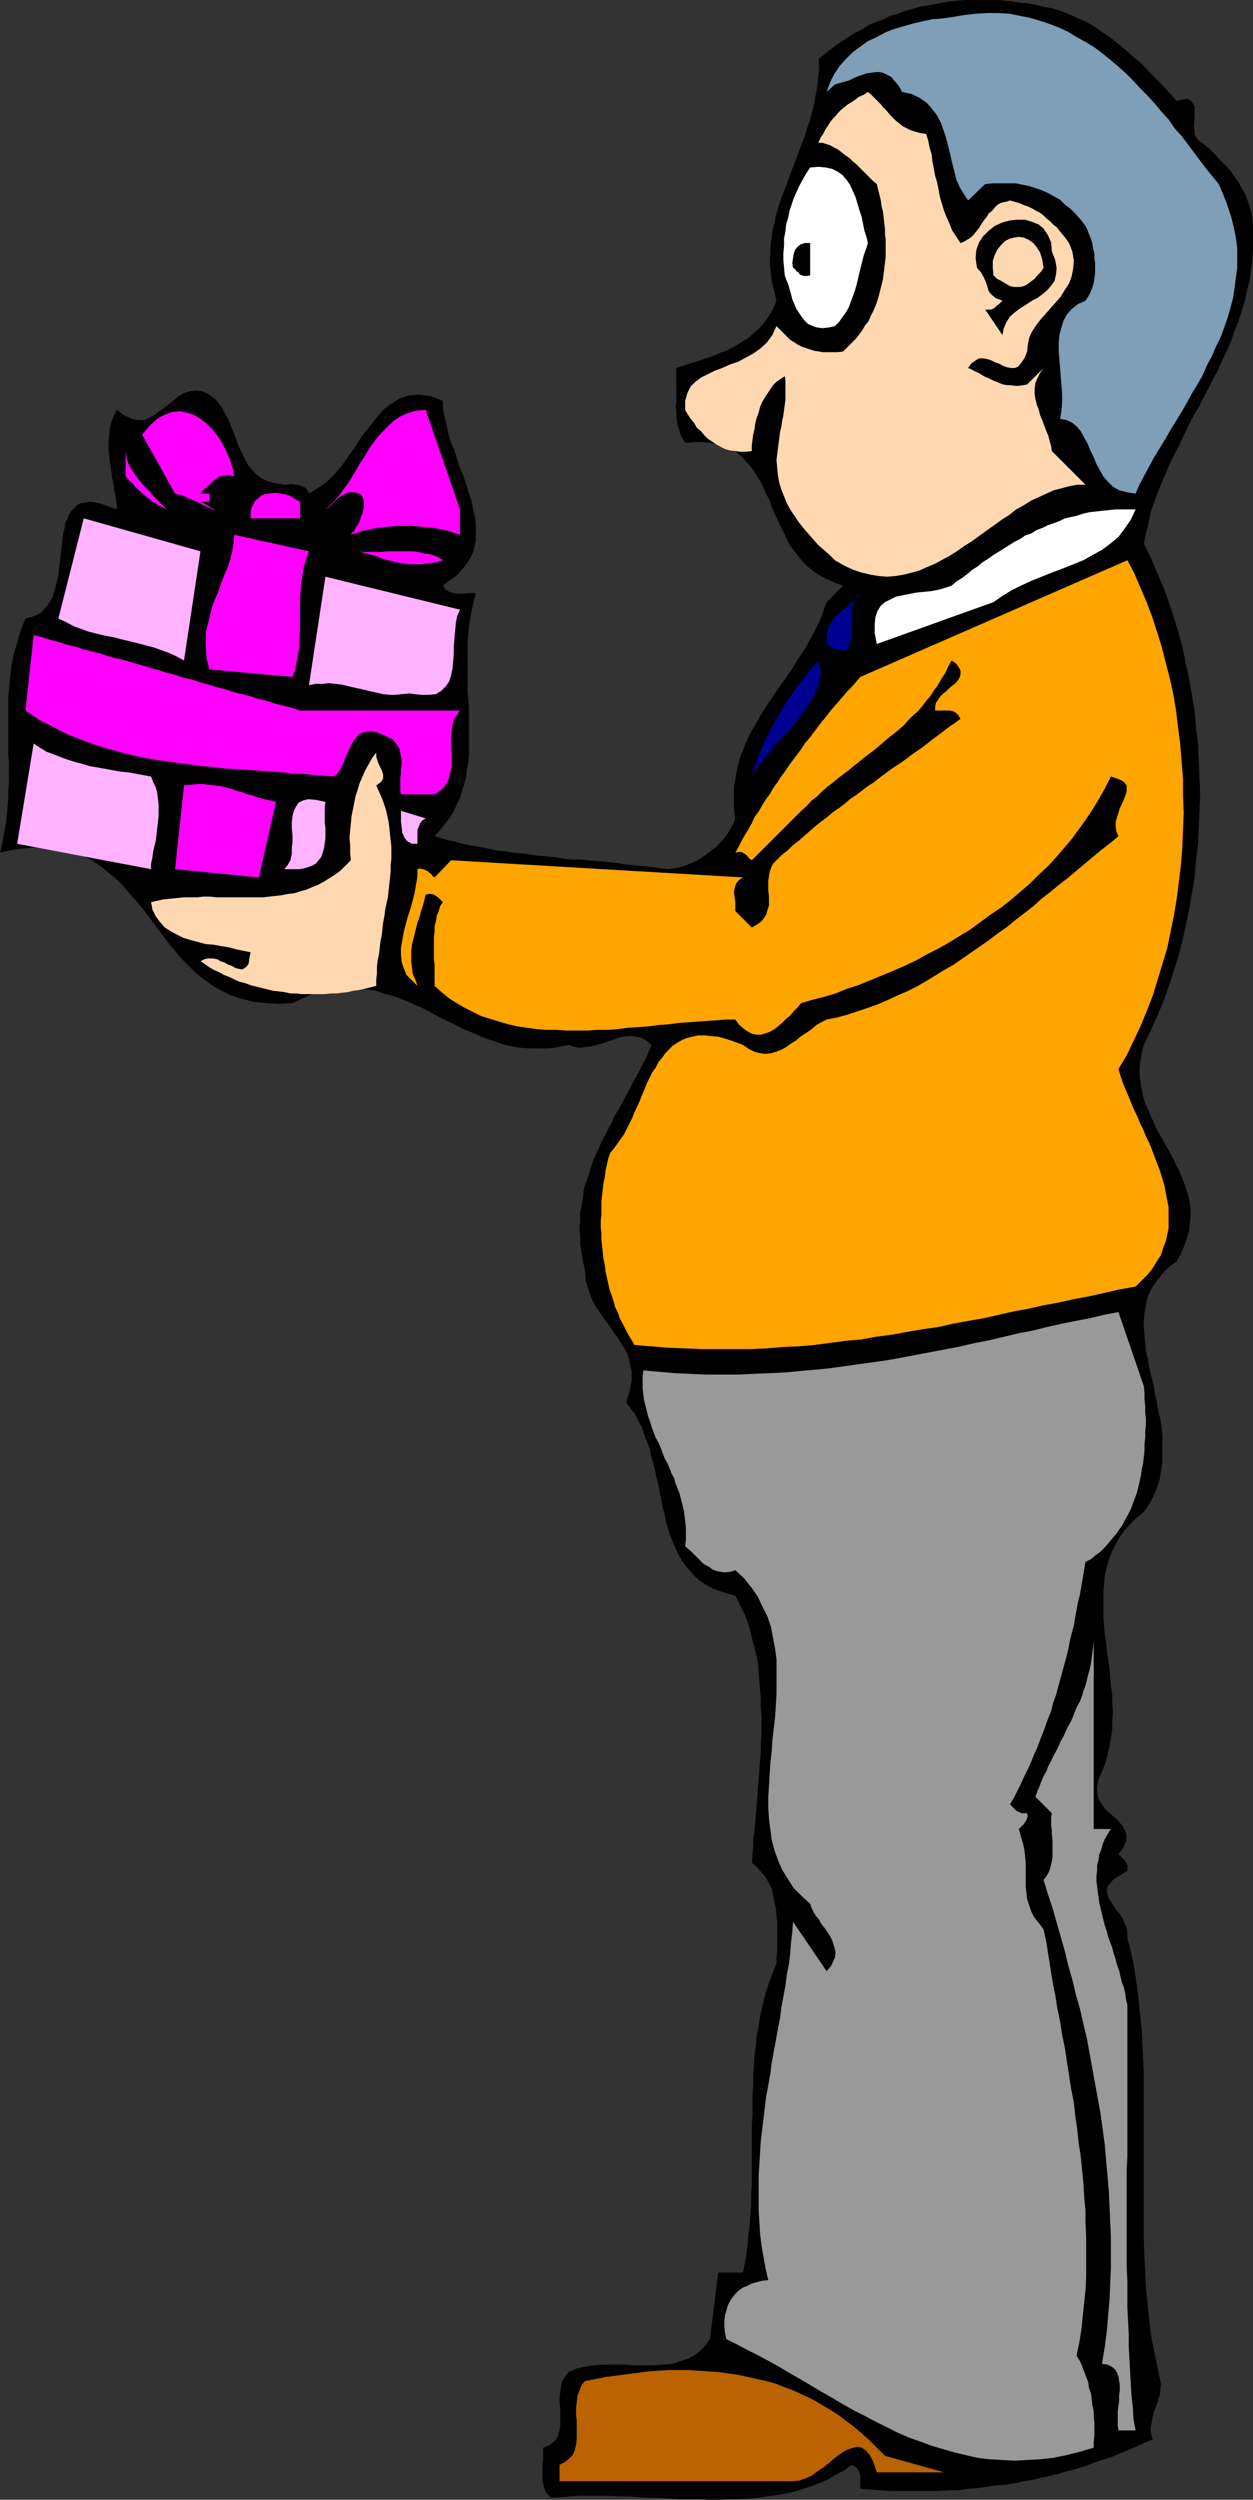<?xml version="1.0" encoding="UTF-8" standalone="no"?>
<svg
   version="1.0"
   width="78.044mm"
   height="155.668mm"
   id="svg28"
   sodipodi:docname="Man with Gift 2.wmf"
   xmlns:inkscape="http://www.inkscape.org/namespaces/inkscape"
   xmlns:sodipodi="http://sodipodi.sourceforge.net/DTD/sodipodi-0.dtd"
   xmlns="http://www.w3.org/2000/svg"
   xmlns:svg="http://www.w3.org/2000/svg">
  <rect width="100%" height="100%" fill="#333333" stroke="none"/>
  <sodipodi:namedview
     id="namedview28"
     pagecolor="#ffffff"
     bordercolor="#000000"
     borderopacity="0.25"
     inkscape:showpageshadow="2"
     inkscape:pageopacity="0.0"
     inkscape:pagecheckerboard="0"
     inkscape:deskcolor="#d1d1d1"
     inkscape:document-units="mm" />
  <defs
     id="defs1">
    <pattern
       id="WMFhbasepattern"
       patternUnits="userSpaceOnUse"
       width="6"
       height="6"
       x="0"
       y="0" />
  </defs>
  <path
     style="fill:#000000;fill-opacity:1;fill-rule:evenodd;stroke:none"
     d="m 277.03,23.754 1.293,-0.323 1.131,-0.162 0.647,0.323 0.485,0.323 0.323,0.646 0.323,0.646 v 0.808 0.97 0.97 l -0.162,0.97 v 0.97 l 0.162,0.97 v 0.808 l 0.485,0.808 0.485,0.646 0.808,0.485 0.97,0.808 0.97,0.808 0.97,0.97 0.97,1.131 0.97,0.97 1.131,1.131 0.97,1.131 0.808,1.293 0.97,1.293 0.647,1.293 0.808,1.293 0.485,1.454 0.485,1.454 0.485,1.454 0.162,1.616 0.162,1.454 v 2.747 2.585 l -0.162,2.585 -0.323,2.424 -0.323,2.585 -0.647,2.424 -0.485,2.424 -0.808,2.424 -0.647,2.262 -0.97,2.262 -0.808,2.424 -0.97,2.262 -1.131,2.262 -0.97,2.262 -1.131,2.101 -1.131,2.262 -1.131,2.101 -1.131,2.262 -1.293,2.101 -1.131,2.262 -1.131,2.262 -0.97,2.262 -1.131,2.101 -1.131,2.262 -0.97,2.262 -0.97,2.262 -0.97,2.424 -0.808,2.262 -0.808,2.262 -0.485,2.424 -0.647,2.585 -0.485,2.424 1.616,3.232 1.455,3.393 1.455,3.393 1.293,3.555 1.131,3.393 1.131,3.717 0.97,3.555 0.808,3.878 0.808,3.717 0.647,3.717 0.647,3.878 0.323,3.878 0.485,3.878 0.162,3.878 0.162,4.04 0.162,3.878 -0.162,3.878 -0.162,3.878 -0.162,3.878 -0.485,3.878 -0.323,4.04 -0.647,3.717 -0.647,3.878 -0.808,3.717 -0.808,3.717 -0.97,3.717 -1.131,3.555 -1.131,3.555 -1.293,3.555 -1.455,3.393 -1.455,3.232 -1.616,3.393 -0.485,1.939 -0.323,1.778 -0.162,1.778 v 1.778 l 0.162,1.616 0.323,1.616 0.323,1.616 0.485,1.616 0.647,1.454 0.647,1.454 0.647,1.454 0.647,1.616 0.808,1.293 0.808,1.454 0.808,1.454 0.808,1.454 0.808,1.454 0.647,1.454 0.808,1.454 0.485,1.293 0.647,1.616 0.485,1.454 0.485,1.616 0.323,1.454 0.162,1.454 v 1.778 l -0.162,1.616 -0.162,1.616 -0.485,1.778 -0.647,1.778 -0.808,1.939 -0.97,1.778 -1.778,1.293 -1.455,1.454 -1.131,1.454 -1.131,1.454 -0.808,1.454 -0.647,1.616 -0.323,1.616 -0.323,1.778 -0.162,1.778 v 1.778 l 0.162,1.778 0.162,1.939 0.162,1.939 0.485,1.778 0.323,2.101 0.485,1.939 0.485,1.939 0.323,2.101 0.485,1.939 0.323,2.101 0.485,1.939 0.323,2.101 0.162,2.101 v 1.939 2.101 1.939 l -0.323,1.939 -0.323,2.101 -0.647,1.939 -0.808,1.939 -0.97,1.939 -1.293,1.778 -1.778,1.454 -1.616,1.616 -1.293,1.454 -1.131,1.616 -0.97,1.778 -0.808,1.616 -0.647,1.778 -0.485,1.778 -0.485,1.939 -0.162,1.939 -0.162,1.778 v 1.939 2.101 1.939 l 0.162,1.939 0.162,2.101 0.323,1.939 0.162,2.101 0.323,1.939 0.323,2.101 0.162,2.101 0.162,2.101 0.323,1.939 v 2.101 l 0.162,2.101 -0.162,1.939 v 2.101 l -0.323,1.939 -0.323,2.101 -0.485,1.939 -0.485,1.939 -0.808,1.939 -0.808,1.939 -0.323,1.778 v 1.454 l 0.323,1.293 0.647,1.131 0.808,1.131 0.808,0.808 1.131,0.97 0.97,0.808 0.808,0.97 0.647,0.808 0.485,0.97 0.323,1.131 -0.162,1.293 -0.647,1.454 -1.131,1.616 0.485,0.323 0.323,0.485 0.485,0.323 0.323,0.485 0.323,0.485 0.162,0.485 v 0.646 0.646 l -1.94,1.131 -1.293,0.808 -0.808,0.97 -0.647,0.808 -0.162,0.97 0.162,0.808 0.323,0.97 0.485,0.808 0.647,0.97 0.647,0.97 0.808,0.97 0.647,0.97 0.485,1.131 0.485,1.131 0.162,1.131 v 1.293 l 0.808,3.07 0.647,3.07 0.485,3.07 0.485,3.232 0.323,3.232 0.323,3.07 0.323,3.232 0.162,3.393 0.162,3.232 0.162,3.393 v 3.232 3.393 3.232 3.393 3.393 3.393 3.393 3.232 3.393 3.393 3.393 3.232 l 0.162,3.393 0.162,3.232 0.162,3.393 0.323,3.232 0.323,3.232 0.323,3.07 0.485,3.232 0.647,3.07 0.647,3.232 0.647,3.07 0.162,0.808 -0.162,0.97 v 0.808 l -0.162,0.808 -0.323,0.808 -0.162,0.808 -0.323,0.808 -0.323,0.808 -0.323,0.808 -0.162,0.808 -0.162,0.808 -0.162,0.97 -0.162,0.808 v 0.97 l 0.162,0.97 0.323,0.97 -1.94,0.808 -2.101,0.97 -1.94,0.808 -1.94,0.808 -1.94,0.808 -2.101,0.646 -1.94,0.646 -2.101,0.808 -2.101,0.646 -1.94,0.485 -2.101,0.646 -2.101,0.485 -2.101,0.485 -2.101,0.485 -2.101,0.323 -2.101,0.485 -2.101,0.323 -2.263,0.162 -2.101,0.323 -2.263,0.323 -2.263,0.162 -2.101,0.323 h -2.263 l -2.263,0.162 h -2.263 -2.263 -2.263 -2.424 -2.263 l -2.424,-0.162 -2.263,-0.162 -2.424,-0.162 v -0.808 -0.808 -0.808 -0.808 l -0.323,-0.808 -0.323,-0.646 -0.647,-0.646 -0.808,-0.323 -1.616,1.293 -1.94,0.97 -1.94,1.131 -1.778,0.808 -2.101,0.808 -1.94,0.646 -2.101,0.646 -2.101,0.485 -2.101,0.323 -2.263,0.323 -2.101,0.323 -2.263,0.162 -2.263,0.162 h -2.263 l -2.263,0.162 h -2.424 l -2.263,-0.162 h -2.424 -2.263 l -2.424,-0.162 -2.263,-0.162 h -2.424 l -2.424,-0.162 -2.263,-0.162 h -2.424 l -2.424,-0.162 h -2.263 -2.263 -2.424 l -2.263,0.162 -2.263,0.162 -2.263,0.162 -0.485,-0.646 -0.485,-0.485 -0.323,-0.646 -0.323,-0.808 -0.162,-0.646 -0.162,-0.808 v -0.646 -0.808 -0.808 -0.808 -0.808 l 0.162,-0.808 v -0.808 -0.808 -0.808 -0.646 l 1.293,-0.485 0.97,-0.646 0.808,-0.808 0.485,-0.97 0.323,-1.131 0.162,-1.131 v -1.293 -1.293 -1.293 l -0.162,-1.454 v -1.293 l 0.162,-1.293 0.162,-1.293 0.323,-1.293 0.647,-0.97 0.808,-1.131 1.778,-0.808 2.101,-0.485 2.101,-0.323 2.263,-0.162 h 2.424 2.263 l 2.263,0.162 h 2.424 2.263 l 2.263,-0.162 2.263,-0.162 1.94,-0.646 1.94,-0.646 1.94,-1.131 1.616,-1.454 1.455,-1.939 1.94,-15.674 h 5.819 l 0.485,-2.262 0.323,-2.101 0.323,-2.262 0.162,-2.262 0.323,-2.424 0.162,-2.262 0.162,-2.262 v -2.424 l 0.162,-2.262 v -2.424 -2.424 -2.262 -2.424 -2.424 -2.262 l 0.162,-2.424 v -2.424 -2.262 l 0.162,-2.424 v -2.262 l 0.162,-2.262 0.162,-2.424 0.323,-2.262 0.162,-2.262 0.485,-2.262 0.323,-2.262 0.485,-2.101 0.485,-2.101 0.647,-2.262 0.647,-1.939 0.808,-2.101 0.808,-1.939 v -1.616 l 0.162,-1.616 v -1.616 -1.616 -1.616 -1.778 l -0.162,-1.454 -0.162,-1.778 -0.323,-1.454 -0.323,-1.454 -0.323,-1.616 -0.647,-1.293 -0.808,-1.454 -0.97,-1.131 -1.131,-1.293 -1.131,-0.97 0.162,-1.939 0.162,-1.939 v -1.778 l 0.323,-2.101 0.162,-1.939 0.162,-1.939 0.162,-2.101 0.162,-1.939 0.162,-2.101 0.162,-2.101 0.162,-2.101 0.162,-2.101 0.162,-2.101 v -2.101 l 0.162,-2.101 v -2.101 -1.939 l -0.162,-2.101 v -2.101 l -0.162,-1.939 -0.162,-2.101 -0.162,-1.939 -0.162,-2.101 -0.323,-1.939 -0.485,-1.939 -0.485,-1.778 -0.485,-1.939 -0.485,-1.778 -0.647,-1.778 -0.808,-1.778 -0.808,-1.616 -0.808,-1.616 -1.94,-0.485 -1.94,-0.646 -1.616,-0.646 -1.455,-0.808 -1.455,-0.97 -1.131,-0.97 -1.131,-1.293 -0.97,-1.131 -0.97,-1.293 -0.808,-1.454 -0.647,-1.454 -0.647,-1.454 -0.647,-1.616 -0.485,-1.454 -0.485,-1.778 -0.323,-1.616 -0.485,-1.778 -0.323,-1.778 -0.323,-1.616 -0.323,-1.778 -0.485,-1.778 -0.323,-1.778 -0.485,-1.778 -0.485,-1.616 -0.323,-1.778 -0.647,-1.616 -0.647,-1.616 -0.485,-1.616 -0.808,-1.454 -0.808,-1.616 -0.97,-1.293 -1.131,-1.454 0.808,-2.747 0.485,-2.424 v -2.262 l -0.485,-2.101 -0.485,-1.939 -0.97,-1.616 -0.97,-1.616 -1.131,-1.616 -1.131,-1.616 -1.131,-1.616 -1.131,-1.616 -1.131,-1.616 -0.97,-1.939 -0.647,-1.939 -0.647,-2.101 -0.162,-2.424 -0.485,-2.101 -0.323,-1.939 -0.323,-1.939 v -1.939 l -0.162,-1.778 0.162,-1.939 v -1.939 l 0.323,-1.616 0.323,-1.778 0.162,-1.778 0.485,-1.778 0.647,-1.616 0.485,-1.616 0.485,-1.616 0.647,-1.616 0.808,-1.616 0.647,-1.616 0.808,-1.454 0.808,-1.616 0.808,-1.454 0.647,-1.616 0.97,-1.454 0.808,-1.454 0.808,-1.616 0.808,-1.454 0.808,-1.616 0.808,-1.454 0.808,-1.454 0.808,-1.616 0.808,-1.454 0.647,-1.616 0.647,-1.454 -1.131,-0.97 -1.131,-0.646 -1.131,-0.323 -1.293,-0.162 h -1.131 l -1.131,0.162 -1.131,0.323 -1.131,0.485 -1.293,0.323 -1.131,0.485 -1.293,0.323 -1.293,0.323 -1.293,0.162 -1.293,0.162 -1.293,-0.162 -1.455,-0.485 -2.424,0.485 -2.263,0.323 h -2.263 -2.263 l -2.101,-0.162 -2.101,-0.323 -1.94,-0.485 -1.94,-0.646 -1.94,-0.646 -1.94,-0.808 -1.94,-0.808 -1.94,-0.808 -1.778,-0.97 -1.778,-0.808 -1.94,-0.97 -1.778,-0.97 -1.778,-0.97 -1.94,-0.808 -1.778,-0.808 -1.94,-0.808 -1.94,-0.646 -1.94,-0.485 -1.778,-0.646 -1.94,-0.323 -2.101,-0.162 -2.101,-0.162 -2.101,0.162 -2.101,0.162 -2.263,0.485 -2.263,0.646 -2.263,0.97 -2.424,1.131 -3.233,0.162 -3.071,-0.162 -2.909,-0.323 -2.586,-0.646 -2.586,-0.808 -2.263,-1.131 -2.101,-1.131 -1.94,-1.454 -1.94,-1.454 -1.778,-1.778 -1.778,-1.778 -1.455,-1.778 -1.616,-1.939 -1.455,-1.939 -1.455,-1.939 -1.455,-1.939 -1.455,-1.939 -1.616,-1.939 -1.616,-1.778 -1.455,-1.778 -1.778,-1.778 -1.778,-1.454 -1.778,-1.454 -1.94,-1.293 -2.101,-1.131 -2.263,-0.808 -2.263,-0.646 -2.748,-0.485 -2.748,-0.162 -2.909,0.162 -3.233,0.323 L 0,200.696 l 0.485,-1.939 0.323,-1.778 0.323,-1.778 0.323,-1.778 0.162,-1.778 0.162,-1.778 0.162,-1.778 v -1.778 l 0.162,-1.778 v -1.778 -1.616 -1.778 l -0.162,-1.616 v -1.778 -1.778 -1.616 -1.778 -1.616 -1.778 -1.616 -1.616 l 0.162,-1.778 0.162,-1.616 0.162,-1.616 0.162,-1.778 0.323,-1.616 0.323,-1.778 0.485,-1.616 0.485,-1.616 0.485,-1.778 0.647,-1.778 0.647,-1.616 1.293,-0.323 1.293,-0.485 0.97,-0.485 0.808,-0.808 0.808,-0.97 0.647,-0.97 0.647,-1.131 0.323,-1.131 0.323,-1.293 0.323,-1.293 0.323,-1.293 0.162,-1.454 0.162,-1.454 0.162,-1.293 0.162,-1.454 0.162,-1.454 0.162,-1.293 0.162,-1.454 0.323,-1.131 0.162,-1.293 0.485,-0.97 0.323,-0.97 0.647,-0.97 0.647,-0.646 0.647,-0.646 0.97,-0.485 0.97,-0.162 1.131,-0.162 1.293,0.162 1.455,0.323 1.778,0.646 1.778,0.646 v -0.97 l -0.162,-1.293 -0.162,-1.131 -0.323,-1.454 -0.162,-1.454 -0.323,-1.454 -0.162,-1.616 -0.323,-1.454 -0.162,-1.778 -0.162,-1.616 v -1.616 l 0.162,-1.616 0.162,-1.616 0.323,-1.454 0.647,-1.616 0.647,-1.293 1.778,1.293 1.778,0.808 1.455,0.323 h 1.455 l 1.455,-0.646 1.293,-0.808 1.293,-0.97 1.293,-0.97 1.293,-0.97 1.293,-1.131 1.293,-0.808 1.455,-0.485 1.455,-0.162 1.616,0.162 1.616,0.808 1.778,1.454 0.97,1.293 0.808,1.454 0.808,1.454 0.647,1.616 0.647,1.616 0.647,1.616 0.485,1.454 0.808,1.616 0.647,1.454 0.808,1.454 0.97,1.131 0.97,1.131 1.293,0.97 1.455,0.646 1.778,0.485 2.101,0.323 h 0.647 l 0.97,-0.162 0.808,0.162 h 0.808 l 0.808,0.323 0.808,0.323 0.485,0.485 0.485,0.97 2.101,-1.293 2.101,-1.454 1.778,-1.778 1.778,-2.101 1.616,-2.262 1.616,-2.262 1.455,-2.424 1.778,-2.101 1.616,-2.101 1.616,-1.939 1.94,-1.454 2.101,-1.293 2.101,-0.646 2.424,-0.162 2.586,0.323 2.909,1.131 v 1.293 l 0.162,1.454 0.323,1.454 0.323,1.293 0.323,1.454 0.323,1.454 0.485,1.454 0.647,1.454 0.485,1.454 0.485,1.616 0.485,1.454 0.647,1.454 0.485,1.454 0.485,1.454 0.485,1.616 0.485,1.293 0.323,1.616 0.323,1.454 0.323,1.293 0.162,1.454 v 1.293 1.454 1.293 l -0.323,1.293 -0.323,1.293 -0.485,1.131 -0.808,1.293 -0.808,1.131 -0.97,1.131 -1.131,1.131 -1.455,0.97 -1.455,1.131 0.647,0.97 0.808,0.485 0.97,0.323 1.131,0.162 h 1.131 l 1.131,-0.162 h 1.131 0.808 l -0.485,1.939 -0.485,1.939 -0.323,1.939 -0.323,1.939 -0.162,1.939 -0.162,1.778 v 2.101 1.778 1.939 1.939 1.939 1.939 l 0.162,1.939 0.162,1.778 v 1.939 1.939 1.778 1.778 1.939 1.778 l -0.162,1.778 -0.323,1.616 -0.162,1.778 -0.485,1.778 -0.485,1.616 -0.485,1.616 -0.808,1.616 -0.647,1.616 -0.97,1.454 -1.131,1.454 -1.131,1.454 -1.293,1.454 1.616,0.485 1.616,0.485 1.616,0.323 1.616,0.485 1.616,0.323 1.778,0.323 1.778,0.323 1.616,0.323 1.616,0.323 1.778,0.162 1.778,0.323 1.616,0.162 1.778,0.162 1.778,0.323 1.778,0.162 1.778,0.162 1.778,0.162 1.616,0.323 1.778,0.162 h 1.778 l 1.778,0.162 1.778,0.162 1.778,0.162 1.778,0.162 1.778,0.162 1.616,0.323 1.778,0.162 1.616,0.162 1.778,0.162 1.778,0.162 1.778,0.323 1.616,0.162 1.293,-0.162 1.131,-0.162 1.131,-0.323 1.293,-0.485 1.131,-0.485 1.293,-0.646 0.97,-0.646 1.131,-0.808 0.97,-0.808 1.131,-0.808 0.808,-0.97 0.97,-0.97 0.808,-1.131 0.647,-1.131 0.647,-1.131 0.485,-1.293 -0.323,-1.939 v -1.939 -1.778 -1.778 l 0.323,-1.778 0.323,-1.778 0.323,-1.616 0.485,-1.778 0.647,-1.616 0.647,-1.616 0.647,-1.454 0.808,-1.616 0.97,-1.616 0.808,-1.454 0.97,-1.616 0.97,-1.454 0.97,-1.454 0.97,-1.454 0.97,-1.454 1.131,-1.454 0.97,-1.454 0.97,-1.454 0.97,-1.616 0.97,-1.454 0.97,-1.454 0.808,-1.454 0.808,-1.454 0.808,-1.616 0.808,-1.616 0.647,-1.454 0.485,-1.616 0.647,-1.616 3.879,-3.878 -1.94,-0.646 -1.778,-0.808 -1.616,-0.808 -1.455,-0.97 -1.455,-1.131 -1.131,-1.131 -0.97,-1.131 -1.131,-1.454 -0.97,-1.293 -0.808,-1.454 -0.647,-1.454 -0.808,-1.616 -0.647,-1.454 -0.808,-1.616 -0.647,-1.454 -0.485,-1.616 -0.808,-1.454 -0.647,-1.454 -0.647,-1.454 -0.808,-1.293 -0.808,-1.293 -0.97,-1.293 -0.97,-0.97 -0.97,-1.131 -1.131,-0.97 -1.293,-0.808 -1.455,-0.646 -1.616,-0.485 -1.778,-0.323 -1.778,-0.162 h -2.101 l -2.101,0.162 -0.647,-0.97 -0.485,-0.97 -0.323,-1.131 -0.323,-0.97 -0.162,-1.131 -0.162,-0.97 v -1.131 l -0.162,-1.131 0.162,-1.131 v -1.131 -1.293 -1.131 -1.131 -1.131 -1.131 -1.131 l 1.616,-0.485 1.778,-0.646 1.778,-0.485 1.778,-0.646 1.616,-0.485 1.778,-0.808 1.778,-0.646 1.455,-0.808 1.616,-0.97 1.616,-0.97 1.293,-1.131 1.455,-1.293 1.131,-1.293 1.131,-1.616 0.97,-1.616 0.808,-1.939 -0.485,-1.939 -0.485,-1.939 -0.323,-1.778 -0.162,-1.939 -0.162,-1.778 0.162,-1.778 V 57.85 l 0.323,-1.778 0.162,-1.778 0.485,-1.778 0.323,-1.616 0.485,-1.778 0.485,-1.616 0.647,-1.778 0.647,-1.616 0.647,-1.778 0.647,-1.778 0.647,-1.616 0.647,-1.778 0.647,-1.616 0.647,-1.778 0.647,-1.778 0.485,-1.616 0.647,-1.778 0.485,-1.778 0.485,-1.778 0.323,-1.778 0.323,-1.778 0.323,-1.939 0.162,-1.939 0.162,-1.778 -0.162,-1.939 1.455,-1.131 1.455,-1.131 1.455,-1.131 1.455,-0.97 1.455,-0.97 1.616,-0.97 1.616,-0.808 1.455,-0.97 1.616,-0.646 1.778,-0.646 1.616,-0.808 1.778,-0.485 1.616,-0.646 1.778,-0.485 1.616,-0.485 1.94,-0.323 1.778,-0.323 1.778,-0.323 1.778,-0.323 1.778,-0.162 L 227.248,0 h 1.778 1.94 1.778 1.94 l 1.778,0.162 1.778,0.162 1.94,0.323 1.778,0.162 1.94,0.323 1.778,0.485 1.94,0.323 2.101,0.646 2.101,0.808 2.101,0.97 2.101,0.97 1.94,1.131 1.778,1.293 1.94,1.293 1.778,1.454 1.778,1.454 1.778,1.616 1.778,1.454 1.616,1.778 1.616,1.616 1.778,1.778 1.616,1.778 z"
     id="path1" />
  <path
     style="fill:#7f9eb7;fill-opacity:1;fill-rule:evenodd;stroke:none"
     d="m 286.889,43.306 1.131,2.585 0.97,2.585 0.808,2.424 0.647,2.585 0.485,2.424 0.323,2.424 v 2.424 2.424 l -0.323,2.262 -0.323,2.424 -0.323,2.262 -0.647,2.424 -0.647,2.262 -0.808,2.262 -0.808,2.262 -1.131,2.262 -0.97,2.262 -1.131,2.101 -0.97,2.262 -1.293,2.262 -1.293,2.101 -1.131,2.101 -1.293,2.262 -1.293,2.101 -1.293,2.101 -1.293,2.262 -1.293,2.101 -1.293,2.101 -1.131,2.101 -1.131,2.101 -1.131,2.101 -0.97,2.262 -2.101,-0.323 -1.778,-0.485 -1.455,-0.808 -1.131,-1.131 -1.131,-1.293 -0.808,-1.454 -0.808,-1.454 -0.647,-1.616 -0.808,-1.616 -0.647,-1.616 -0.808,-1.454 -0.808,-1.454 -0.97,-1.131 -0.97,-0.808 -1.293,-0.646 -1.616,-0.323 0.323,-1.939 0.162,-1.939 v -1.939 l -0.162,-2.101 -0.162,-1.939 -0.162,-2.101 -0.162,-1.939 -0.162,-2.101 v -1.939 l 0.162,-1.778 0.485,-1.778 0.485,-1.616 0.808,-1.454 1.131,-1.293 1.455,-1.131 1.778,-0.808 0.647,-0.97 0.485,-0.97 0.485,-1.131 0.323,-1.131 0.162,-0.97 0.162,-1.293 v -1.131 -1.293 l -0.162,-1.131 v -1.131 l -0.323,-1.131 -0.162,-1.131 -0.323,-1.131 -0.485,-1.131 -0.323,-0.97 -0.485,-0.97 -1.131,-1.454 -1.131,-1.293 -1.293,-1.293 -1.293,-0.97 -1.131,-1.131 -1.455,-0.808 -1.455,-0.808 -1.455,-0.646 -1.455,-0.485 -1.455,-0.485 -1.616,-0.323 -1.616,-0.323 h -1.616 -1.778 -1.778 l -1.94,0.162 -4.041,3.878 -0.97,-1.454 -0.97,-1.616 -0.808,-1.778 -0.485,-1.939 -0.485,-1.939 -0.485,-2.101 -0.485,-1.939 -0.485,-1.939 -0.647,-1.939 -0.647,-1.778 -0.97,-1.778 -1.131,-1.454 -1.131,-1.293 -1.616,-1.131 -1.94,-0.97 -2.263,-0.485 -0.808,-1.454 -0.97,-1.131 -0.808,-0.97 -0.97,-0.485 -0.97,-0.485 -0.97,-0.162 h -0.808 l -0.97,0.162 -1.131,0.162 -0.97,0.323 -0.97,0.323 -1.131,0.485 -0.97,0.485 -1.131,0.323 -1.131,0.323 -1.131,0.323 -1.94,1.778 0.808,-2.262 0.97,-1.939 1.293,-1.939 1.455,-1.616 1.616,-1.616 1.778,-1.293 1.778,-1.293 2.101,-0.97 2.101,-1.131 2.101,-0.808 2.263,-0.646 2.263,-0.646 2.101,-0.485 2.263,-0.485 2.263,-0.162 2.263,-0.323 2.909,-0.485 2.748,-0.323 2.748,-0.162 h 2.586 l 2.586,0.162 2.424,0.485 2.424,0.485 2.263,0.646 2.424,0.808 2.101,0.808 2.101,0.97 2.101,1.293 2.101,1.131 2.101,1.293 1.94,1.454 1.778,1.454 1.94,1.616 1.778,1.616 1.778,1.778 1.616,1.778 1.778,1.778 1.616,1.778 1.616,1.939 1.616,1.778 1.455,2.101 1.616,1.778 1.455,1.939 1.455,1.939 1.455,1.939 1.455,1.939 1.455,1.778 z"
     id="path2" />
  <path
     style="fill:#ffd8b2;fill-opacity:1;fill-rule:evenodd;stroke:none"
     d="m 218.036,31.51 0.485,1.616 0.323,1.616 0.485,1.616 0.162,1.616 0.323,1.616 0.323,1.778 0.485,1.616 0.323,1.616 0.323,1.778 0.485,1.616 0.485,1.616 0.647,1.616 0.647,1.454 0.647,1.616 0.97,1.454 0.97,1.454 0.808,-0.323 0.808,-0.485 0.808,-0.485 0.647,-0.646 0.647,-0.808 0.647,-0.808 0.485,-0.808 0.647,-0.97 0.647,-0.808 0.485,-0.808 0.808,-0.646 0.647,-0.808 0.647,-0.646 0.97,-0.485 0.97,-0.162 0.97,-0.323 1.131,0.323 1.131,0.323 1.131,0.485 0.97,0.323 0.97,0.485 0.808,0.485 0.97,0.485 0.808,0.646 0.647,0.646 0.808,0.646 0.808,0.808 0.808,0.646 0.647,0.808 0.808,0.97 0.647,0.808 0.808,1.131 0.808,2.101 0.323,2.101 -0.162,1.778 -0.323,1.778 -0.647,1.778 -0.97,1.454 -0.97,1.616 -1.131,1.293 -1.293,1.454 -1.131,1.293 -1.293,1.454 -0.97,1.293 -0.97,1.454 -0.647,1.454 -0.323,1.616 -0.162,1.616 -0.647,1.616 -0.808,1.131 -0.647,0.808 -0.808,0.323 h -0.97 l -0.808,-0.162 -0.97,-0.323 -0.808,-0.485 -0.97,-0.323 -0.97,-0.485 -0.97,-0.323 -0.97,-0.162 h -0.97 l -0.808,0.485 -0.97,0.646 -0.808,1.131 0.808,0.323 0.808,0.485 0.808,0.323 0.808,0.485 0.808,0.485 0.808,0.323 0.97,0.485 0.808,0.323 0.808,0.323 0.808,0.323 0.97,0.162 h 0.808 l 0.97,0.162 h 0.97 l 0.97,-0.162 0.97,-0.162 3.879,-3.878 -0.808,1.131 -0.647,1.293 -0.485,1.131 -0.162,1.293 v 1.293 l 0.162,1.131 0.323,1.293 0.485,1.293 0.323,1.293 0.485,1.131 0.485,1.293 0.485,1.293 0.485,1.131 0.323,1.293 0.323,1.131 0.162,1.131 7.92,7.918 h -1.94 l -1.778,0.323 -1.778,0.485 -1.94,0.485 -1.778,0.808 -1.778,0.808 -1.778,0.808 -1.778,1.131 -1.778,0.97 -1.616,1.293 -1.778,1.131 -1.778,1.293 -1.616,1.131 -1.778,1.293 -1.778,1.293 -1.778,1.131 -1.616,1.131 -1.778,1.131 -1.778,0.97 -1.778,0.97 -1.94,0.808 -1.778,0.808 -1.778,0.485 -1.94,0.485 -1.94,0.323 -1.94,0.162 -1.94,-0.162 -1.94,-0.323 -2.101,-0.485 -1.94,-0.646 -2.101,-0.97 -2.263,-1.293 -1.293,-1.293 -1.293,-1.131 -1.455,-1.293 -1.131,-1.293 -1.131,-1.293 -1.131,-1.293 -1.131,-1.454 -0.97,-1.454 -0.97,-1.454 -0.808,-1.454 -0.647,-1.616 -0.647,-1.616 -0.485,-1.616 -0.323,-1.778 -0.162,-1.778 -0.162,-1.778 0.162,-1.293 0.162,-1.293 0.162,-1.293 0.162,-1.131 0.162,-1.454 0.323,-1.293 0.162,-1.293 0.323,-1.454 0.162,-1.293 0.162,-1.131 0.162,-1.293 v -1.131 -1.131 -1.131 -1.131 l -0.162,-0.97 -0.97,0.646 -0.97,0.646 -0.808,0.808 -0.647,0.97 -0.647,0.97 -0.647,0.97 -0.647,1.131 -0.485,1.131 -0.323,1.293 -0.485,1.293 -0.323,1.293 -0.162,1.293 -0.323,1.293 -0.162,1.293 -0.162,1.293 v 1.293 l -1.455,0.162 h -1.293 l -1.131,-0.162 -1.293,-0.162 -1.131,-0.323 -0.97,-0.485 -1.131,-0.646 -0.97,-0.646 -0.97,-0.646 -0.808,-0.808 -0.808,-0.97 -0.97,-0.808 -0.647,-1.131 -0.808,-0.97 -0.647,-0.97 -0.647,-1.131 v -2.101 l 0.485,-1.778 0.808,-1.616 1.131,-1.131 1.293,-0.97 1.616,-0.808 1.616,-0.808 1.778,-0.646 1.778,-0.808 1.94,-0.646 1.778,-0.97 1.778,-0.97 1.616,-1.131 1.616,-1.454 1.293,-1.778 0.97,-2.101 0.808,0.808 0.808,0.808 0.808,0.808 0.808,0.808 0.808,0.485 0.97,0.646 0.97,0.485 0.97,0.323 0.97,0.323 0.97,0.323 1.131,0.162 0.97,0.162 h 1.131 1.131 1.131 l 1.293,-0.162 0.97,-0.97 0.97,-0.97 0.97,-0.97 0.808,-0.97 0.808,-1.131 0.647,-1.131 0.808,-0.97 0.485,-1.131 0.647,-1.293 0.485,-1.131 0.485,-1.293 0.323,-1.131 0.323,-1.293 0.323,-1.293 0.323,-1.293 0.162,-1.293 0.162,-1.293 0.162,-1.293 0.162,-1.454 V 59.142 57.85 56.395 l -0.162,-1.293 v -1.293 l -0.162,-1.293 -0.162,-1.454 -0.162,-1.293 -0.323,-1.293 -0.162,-1.293 -0.323,-1.293 -0.323,-1.293 -0.323,-1.293 -0.808,-0.646 -0.808,-0.808 -0.808,-0.808 -0.808,-0.808 -0.808,-0.808 -0.808,-0.808 -0.808,-0.646 -0.808,-0.808 -0.97,-0.646 -0.808,-0.646 -0.808,-0.646 -0.97,-0.485 -0.808,-0.485 -0.97,-0.323 -0.97,-0.323 h -0.97 l 0.485,-1.131 0.647,-0.97 0.485,-0.97 0.647,-0.97 0.485,-0.808 0.647,-0.808 0.647,-0.646 0.647,-0.808 0.647,-0.646 0.808,-0.646 0.808,-0.646 0.808,-0.485 0.97,-0.646 0.808,-0.646 1.131,-0.485 0.97,-0.646 0.808,0.646 0.808,0.808 0.808,0.808 0.647,0.646 0.647,0.808 0.808,0.808 0.647,0.808 0.647,0.646 0.808,0.808 0.808,0.646 0.808,0.646 0.97,0.485 0.97,0.485 1.131,0.323 1.131,0.323 z"
     id="path3" />
  <path
     style="fill:#ffffff;fill-opacity:1;fill-rule:evenodd;stroke:none"
     d="m 204.297,57.203 -0.323,1.131 -0.485,1.293 -0.323,1.131 -0.323,1.293 -0.323,1.293 -0.323,1.293 -0.323,1.454 -0.323,1.293 -0.323,1.131 -0.485,1.293 -0.485,1.293 -0.485,1.293 -0.647,1.131 -0.808,1.131 -0.808,1.131 -0.97,0.97 -1.455,0.323 -1.455,0.162 -1.293,-0.162 -0.97,-0.323 -1.131,-0.485 -0.808,-0.808 -0.647,-0.808 -0.647,-0.97 -0.647,-0.97 -0.485,-1.131 -0.485,-1.131 -0.323,-1.293 -0.323,-1.131 -0.323,-1.131 -0.485,-1.131 -0.323,-0.97 -0.162,-1.778 -0.162,-1.778 v -1.778 l 0.162,-1.616 v -1.778 l 0.323,-1.616 0.162,-1.616 0.485,-1.616 0.323,-1.616 0.485,-1.454 0.485,-1.454 0.647,-1.454 0.647,-1.454 0.808,-1.454 0.808,-1.454 0.97,-1.454 1.94,-0.162 1.778,0.162 1.455,0.323 1.293,0.646 1.131,0.808 0.97,1.131 0.808,1.131 0.647,1.454 0.647,1.454 0.485,1.616 0.485,1.616 0.485,1.454 0.323,1.616 0.323,1.616 0.485,1.454 z"
     id="path4" />
  <path
     style="fill:#000000;fill-opacity:1;fill-rule:evenodd;stroke:none"
     d="m 247.613,59.142 0.808,2.101 0.323,1.939 -0.162,1.454 -0.323,1.454 -0.808,1.131 -0.808,0.97 -1.131,0.97 -1.293,0.97 -1.293,0.646 -1.455,0.97 -1.293,0.808 -1.293,0.97 -1.131,0.97 -0.808,1.293 -0.647,1.454 -0.323,1.616 -4.041,-5.979 h 0.808 0.485 l 0.485,-0.162 0.485,-0.323 0.485,-0.485 0.485,-0.323 0.323,-0.323 0.485,-0.485 -1.616,-0.646 -0.97,-0.808 -0.647,-0.808 -0.323,-1.131 -0.323,-0.97 -0.485,-1.131 -0.647,-1.131 -0.97,-1.131 -0.323,-2.262 0.162,-1.939 0.647,-1.778 0.97,-1.454 1.293,-1.293 1.455,-1.131 1.778,-0.808 1.778,-0.485 1.778,-0.162 h 1.778 l 1.616,0.485 1.616,0.646 1.131,0.97 0.97,1.454 0.808,1.778 z"
     id="path5" />
  <path
     style="fill:#ffd8b2;fill-opacity:1;fill-rule:evenodd;stroke:none"
     d="m 245.674,63.021 -0.647,0.97 -0.808,0.808 -0.647,0.808 -0.647,0.485 -0.647,0.485 -0.647,0.485 -0.808,0.323 -0.647,0.162 h -0.647 -0.808 l -0.808,-0.162 -0.647,-0.323 -0.808,-0.485 -0.808,-0.485 -0.97,-0.485 -0.808,-0.808 -0.162,-1.778 v -1.616 l 0.485,-1.454 0.647,-1.293 0.808,-0.97 0.97,-0.97 0.97,-0.485 1.131,-0.323 1.131,-0.162 1.131,0.162 1.131,0.485 1.131,0.808 0.808,0.97 0.808,1.293 0.485,1.616 z"
     id="path6" />
  <path
     style="fill:#000000;fill-opacity:1;fill-rule:evenodd;stroke:none"
     d="m 190.721,64.798 -0.808,0.162 h -0.647 l -0.485,-0.162 -0.485,-0.162 -0.323,-0.485 -0.485,-0.323 -0.323,-0.485 -0.485,-0.323 -0.162,-1.131 0.162,-1.131 0.162,-0.97 0.323,-0.97 0.647,-0.808 0.647,-0.485 0.97,-0.323 h 1.293 z"
     id="path7" />
  <path
     style="fill:#ff00ff;fill-opacity:1;fill-rule:evenodd;stroke:none"
     d="m 55.115,112.144 -1.131,-0.323 -1.293,0.162 -0.97,0.162 -0.97,0.646 -0.97,0.808 -0.808,0.808 -0.97,0.808 -0.808,0.97 h 2.101 v 1.939 h -2.101 l 1.616,0.808 0.97,0.646 0.647,0.323 0.162,0.162 v 0 l -0.485,-0.162 -0.647,-0.323 -0.808,-0.323 -0.97,-0.485 -0.97,-0.485 -1.131,-0.485 -1.131,-0.485 -0.97,-0.485 -0.97,-0.323 -0.808,-0.162 -0.485,-0.162 -7.758,-13.897 1.778,-2.101 1.778,-1.616 1.778,-0.97 1.778,-0.646 1.778,-0.162 1.616,0.323 1.616,0.485 1.616,0.97 1.455,1.131 1.455,1.454 1.131,1.454 1.131,1.778 0.97,1.939 0.808,1.939 0.647,1.939 z"
     id="path8" />
  <path
     style="fill:#ff00ff;fill-opacity:1;fill-rule:evenodd;stroke:none"
     d="m 108.29,119.901 v 5.979 l -1.455,-0.485 -1.455,-0.485 -1.616,-0.323 -1.616,-0.323 -1.778,-0.162 -1.616,-0.162 -1.616,-0.162 h -1.778 -1.778 l -1.616,0.162 -1.616,0.162 -1.616,0.162 -1.616,0.323 -1.616,0.323 -1.455,0.485 -1.455,0.485 0.323,-0.485 0.485,-0.485 0.323,-0.646 0.485,-0.646 0.323,-0.646 0.323,-0.808 0.162,-0.646 0.323,-0.646 0.162,-0.808 0.162,-0.646 v -0.646 -0.646 l -0.162,-0.646 -0.162,-0.485 -0.323,-0.485 -0.323,-0.323 -1.293,-0.323 h -1.131 l -0.97,0.323 -1.131,0.646 -0.808,0.646 -0.97,0.97 -0.808,0.808 -0.97,0.646 1.616,-1.454 1.455,-1.616 1.293,-1.778 1.293,-1.778 1.131,-1.939 1.131,-1.939 1.293,-1.939 1.131,-1.939 1.293,-1.778 1.293,-1.616 1.455,-1.454 1.455,-1.454 1.616,-1.131 1.778,-0.808 2.101,-0.646 2.263,-0.162 z"
     id="path9" />
  <path
     style="fill:#ff00ff;fill-opacity:1;fill-rule:evenodd;stroke:none"
     d="m 39.275,119.901 -0.647,-0.323 -0.647,-0.323 -0.808,-0.323 -0.485,-0.485 -0.808,-0.323 -0.485,-0.485 -0.647,-0.485 -0.647,-0.485 -0.647,-0.646 -0.647,-0.485 -0.485,-0.485 -0.647,-0.646 -0.485,-0.646 -0.647,-0.485 -0.485,-0.646 -0.485,-0.485 v -5.979 l 0.162,1.131 0.162,0.97 0.323,0.808 0.485,0.97 0.485,0.808 0.647,0.97 0.647,0.808 0.647,0.808 0.808,0.97 0.647,0.646 0.808,0.808 0.808,0.97 0.808,0.808 0.808,0.808 0.808,0.808 z"
     id="path10" />
  <path
     style="fill:#ff00ff;fill-opacity:1;fill-rule:evenodd;stroke:none"
     d="m 70.631,118.123 v 3.878 H 58.994 v -1.293 l 0.162,-1.131 0.485,-0.808 0.323,-0.808 0.808,-0.646 0.647,-0.646 0.808,-0.323 0.97,-0.162 0.97,-0.162 h 0.97 l 0.97,0.162 0.97,0.162 1.131,0.323 0.808,0.485 0.808,0.485 z"
     id="path11" />
  <path
     style="fill:#ffffff;fill-opacity:1;fill-rule:evenodd;stroke:none"
     d="m 267.332,119.901 -1.131,2.424 -1.455,2.101 -1.455,1.939 -1.94,1.616 -1.94,1.454 -2.101,1.131 -2.263,1.293 -2.424,0.97 -2.424,0.97 -2.586,0.97 -2.424,0.97 -2.424,0.97 -2.424,1.131 -2.263,1.131 -2.101,1.293 -2.101,1.454 -27.477,9.857 -0.485,-2.585 v -2.101 l 0.162,-1.616 0.485,-1.454 0.808,-1.293 0.97,-0.808 1.293,-0.646 1.293,-0.646 1.616,-0.323 1.616,-0.323 1.616,-0.323 1.778,-0.162 1.616,-0.162 1.778,-0.323 1.616,-0.485 1.455,-0.485 1.131,-0.97 1.293,-0.808 1.293,-0.97 1.131,-0.97 1.293,-0.808 1.131,-0.97 1.293,-0.808 1.131,-0.808 1.293,-0.808 1.293,-0.808 1.293,-0.808 1.293,-0.808 1.293,-0.646 1.131,-0.808 1.455,-0.485 1.293,-0.808 1.293,-0.485 1.293,-0.646 1.455,-0.485 1.293,-0.485 1.293,-0.646 1.455,-0.323 1.455,-0.323 1.455,-0.485 1.455,-0.323 1.455,-0.162 1.455,-0.162 1.616,-0.162 1.455,-0.162 h 1.616 1.616 z"
     id="path12" />
  <path
     style="fill:#ffb2ff;fill-opacity:1;fill-rule:evenodd;stroke:none"
     d="m 43.316,155.451 -1.778,-0.97 -1.778,-0.808 -1.778,-0.646 -1.778,-0.646 -1.94,-0.485 -1.778,-0.485 -1.94,-0.485 -2.101,-0.485 -1.778,-0.485 -1.94,-0.323 -1.94,-0.485 -1.94,-0.485 -1.778,-0.646 -1.778,-0.646 -1.778,-0.97 -1.778,-0.808 5.98,-23.592 27.477,7.756 z"
     id="path13" />
  <path
     style="fill:#ff00ff;fill-opacity:1;fill-rule:evenodd;stroke:none"
     d="m 72.732,129.758 -0.647,1.778 -0.485,1.616 -0.323,1.778 -0.323,1.939 -0.162,1.939 -0.162,1.778 v 1.939 1.939 1.939 1.939 l -0.162,1.939 v 1.778 l -0.323,1.939 -0.323,1.778 -0.323,1.778 -0.647,1.778 -19.557,-1.778 -0.647,-2.424 -0.162,-2.262 v -2.101 -2.101 l 0.485,-1.939 0.485,-1.939 0.485,-1.939 0.647,-1.778 0.808,-1.778 0.647,-1.939 0.647,-1.778 0.808,-1.778 0.647,-1.939 0.485,-1.939 0.323,-1.939 0.162,-2.101 z"
     id="path14" />
  <path
     style="fill:#ff00ff;fill-opacity:1;fill-rule:evenodd;stroke:none"
     d="m 104.25,131.858 -1.455,0.485 -1.293,0.162 -1.455,0.162 -1.131,0.162 h -1.131 -1.293 l -1.131,-0.162 -1.131,-0.162 -1.131,-0.162 -1.131,-0.323 -1.131,-0.323 -1.131,-0.323 -1.131,-0.485 -1.293,-0.323 -1.293,-0.323 -1.293,-0.485 1.131,0.162 h 1.293 1.131 1.293 l 1.455,-0.162 h 1.131 1.293 1.293 1.293 1.293 l 1.293,0.162 1.131,0.323 1.293,0.162 1.131,0.323 1.131,0.485 z"
     id="path15" />
  <path
     style="fill:#ffa500;fill-opacity:1;fill-rule:evenodd;stroke:none"
     d="m 263.291,251.597 0.485,1.616 0.485,1.454 0.647,1.616 0.647,1.454 0.647,1.616 0.647,1.616 0.808,1.616 0.647,1.616 0.808,1.616 0.647,1.616 0.808,1.616 0.647,1.616 0.647,1.778 0.647,1.616 0.647,1.778 0.485,1.616 0.485,1.616 0.323,1.778 0.323,1.616 0.323,1.616 v 1.616 1.778 1.616 l -0.323,1.616 -0.323,1.454 -0.647,1.616 -0.485,1.616 -0.97,1.454 -0.97,1.616 -1.131,1.454 -1.455,1.454 -1.455,1.454 -3.717,0.646 -3.556,0.808 -3.556,0.808 -3.556,0.646 -3.556,0.808 -3.556,0.646 -3.556,0.808 -3.556,0.646 -3.556,0.808 -3.556,0.808 -3.717,0.646 -3.556,0.646 -3.556,0.808 -3.556,0.485 -3.717,0.646 -3.556,0.646 -3.717,0.485 -3.556,0.646 -3.717,0.323 -3.556,0.485 -3.717,0.485 -3.717,0.323 -3.717,0.162 -3.879,0.323 -3.717,0.162 h -3.879 -3.879 -3.879 l -3.717,-0.162 -4.041,-0.162 -4.041,-0.323 -3.879,-0.323 -0.647,-1.131 -0.808,-1.293 -0.647,-1.293 -0.647,-1.293 -0.647,-1.131 -0.485,-1.454 -0.647,-1.293 -0.323,-1.293 -0.485,-1.454 -0.485,-1.293 -0.323,-1.454 -0.323,-1.454 -0.323,-1.454 -0.162,-1.454 -0.323,-1.454 -0.162,-1.616 -0.162,-1.454 -0.162,-1.454 v -1.454 l -0.162,-1.616 v -1.454 l 0.162,-1.454 v -1.616 -1.454 l 0.162,-1.454 0.162,-1.454 0.162,-1.454 0.323,-1.454 0.162,-1.454 0.323,-1.454 0.323,-1.454 0.485,-1.293 0.808,-0.97 0.808,-1.131 0.808,-1.131 0.808,-1.131 0.647,-1.293 0.647,-1.293 0.647,-1.293 0.485,-1.293 0.647,-1.293 0.647,-1.454 0.485,-1.293 0.647,-1.454 0.485,-1.293 0.647,-1.293 0.647,-1.293 0.808,-1.131 0.647,-1.293 0.808,-0.97 0.808,-1.131 0.808,-0.808 0.97,-0.97 0.97,-0.646 1.131,-0.646 1.131,-0.485 1.293,-0.323 1.455,-0.323 h 1.455 l 1.455,0.162 1.778,0.162 1.778,0.485 1.94,0.646 2.101,0.808 1.455,0.97 1.293,0.646 1.293,0.323 1.293,0.162 1.293,-0.162 1.131,-0.323 1.293,-0.485 1.131,-0.646 1.131,-0.808 1.293,-0.808 1.131,-0.97 1.293,-0.808 1.131,-0.808 1.131,-0.97 1.131,-0.646 1.293,-0.646 2.424,-0.485 2.424,-0.646 2.424,-0.808 2.424,-0.808 2.263,-0.808 2.263,-0.97 2.424,-1.131 2.263,-0.97 2.263,-1.131 2.263,-1.293 2.101,-1.293 2.101,-1.293 2.263,-1.293 2.101,-1.454 2.101,-1.454 2.101,-1.454 2.101,-1.454 2.101,-1.616 2.101,-1.454 1.94,-1.616 2.101,-1.616 2.101,-1.616 1.94,-1.778 2.101,-1.616 1.94,-1.616 2.101,-1.616 1.94,-1.616 2.101,-1.778 1.94,-1.616 1.94,-1.616 2.101,-1.616 1.94,-1.616 -0.485,-1.131 -0.162,-1.131 v -1.131 l 0.323,-1.131 0.323,-0.97 0.323,-1.131 0.485,-0.97 0.485,-1.131 0.323,-0.808 0.323,-0.97 v -0.808 -0.646 l -0.485,-0.646 -0.647,-0.485 -1.131,-0.485 -1.455,-0.485 -1.293,2.585 -1.455,2.585 -1.455,2.424 -1.616,2.424 -1.616,2.262 -1.778,2.424 -1.778,2.101 -1.94,2.262 -1.94,2.101 -2.101,1.939 -2.101,2.101 -2.263,1.939 -2.263,1.939 -2.263,1.778 -2.424,1.616 -2.424,1.778 -2.424,1.778 -2.424,1.454 -2.586,1.616 -2.586,1.454 -2.586,1.293 -2.586,1.454 -2.748,1.293 -2.586,1.131 -2.748,1.131 -2.748,1.131 -2.748,1.131 -2.586,0.808 -2.748,1.131 -2.748,0.808 -2.586,0.646 -2.748,0.808 -0.808,0.97 -0.97,0.97 -0.808,0.97 -0.97,0.808 -0.97,0.97 -0.97,0.808 -0.808,0.646 -1.131,0.646 -0.97,0.323 -0.97,0.323 h -1.131 l -0.97,-0.162 -0.97,-0.485 -0.97,-0.646 -1.131,-0.97 -0.97,-1.293 h -2.101 l -2.263,0.162 -2.263,0.162 -2.263,0.162 -2.263,0.162 -2.263,0.162 -2.424,0.323 -2.263,0.162 -2.424,0.323 -2.424,0.162 -2.424,0.162 -2.424,0.323 -2.424,0.162 h -2.263 l -2.424,0.162 h -2.424 -2.424 l -2.263,-0.162 h -2.424 l -2.263,-0.162 -2.263,-0.323 -2.263,-0.323 -2.101,-0.485 -2.263,-0.646 -2.101,-0.646 -2.101,-0.646 -1.94,-0.97 -1.94,-0.97 -1.94,-1.131 -1.778,-1.131 -1.778,-1.454 -1.616,-1.454 v -1.293 -1.293 -1.131 -1.293 l -0.162,-1.293 v -1.293 -1.293 -1.293 -1.293 l 0.162,-1.293 v -1.293 l 0.323,-1.131 0.162,-1.293 0.485,-1.131 0.323,-1.131 0.647,-0.97 -0.323,-0.323 -0.485,-0.485 -0.323,-0.323 -0.485,-0.323 -0.485,-0.323 -0.647,-0.162 h -0.485 l -0.808,0.162 -0.323,1.293 -0.323,1.293 -0.485,1.454 -0.323,1.293 -0.485,1.293 -0.323,1.293 -0.323,1.293 -0.323,1.293 -0.323,1.293 -0.162,1.454 v 1.293 1.293 l 0.162,1.293 0.162,1.454 0.647,1.454 0.485,1.454 -1.293,-1.293 -1.293,-1.293 -0.647,-1.616 -0.485,-1.454 -0.162,-1.616 v -1.778 l 0.323,-1.778 0.323,-1.778 0.485,-1.939 0.485,-1.778 0.647,-1.939 0.485,-1.778 0.485,-1.939 0.323,-1.939 0.323,-1.778 v -1.778 l 0.647,-0.162 0.647,0.162 0.485,0.162 0.647,0.323 0.323,0.323 0.485,0.323 0.323,0.485 0.485,0.323 3.879,-4.04 68.692,4.04 -0.97,0.646 -0.647,0.808 -0.323,1.131 -0.162,0.97 0.162,1.131 0.162,1.131 v 1.131 0.97 l 3.879,3.878 1.131,-0.646 1.131,-0.808 0.647,-0.808 0.485,-0.808 0.323,-1.131 0.323,-0.97 v -1.131 -1.131 l -0.162,-1.293 v -0.97 -1.293 l 0.162,-1.131 0.162,-0.97 0.323,-0.97 0.485,-0.97 0.808,-0.808 1.293,-1.293 1.455,-1.131 1.131,-1.131 1.455,-1.131 1.293,-1.131 1.293,-1.131 1.293,-1.131 1.455,-1.131 1.293,-0.97 1.293,-1.131 1.455,-0.97 1.293,-0.97 1.293,-1.131 1.455,-0.97 1.293,-0.97 1.455,-1.131 1.293,-0.808 1.455,-1.131 1.293,-0.97 1.293,-0.97 1.455,-0.97 1.455,-0.97 1.293,-0.97 1.293,-0.97 1.455,-0.97 1.293,-0.97 1.455,-1.131 1.293,-0.97 1.293,-0.97 1.455,-1.131 1.455,-0.97 1.293,-0.97 -0.485,-0.808 -0.647,-0.646 -0.647,-0.323 -0.808,-0.162 h -0.808 -0.97 -0.808 -0.808 v -0.808 l 0.162,-0.97 0.485,-0.646 0.485,-0.808 0.647,-0.646 0.808,-0.646 0.808,-0.808 0.808,-0.646 0.647,-0.485 0.647,-0.808 0.323,-0.646 0.162,-0.646 v -0.808 l -0.323,-0.646 -0.647,-0.97 -1.131,-0.808 -0.808,1.454 -0.647,1.454 -0.97,1.454 -0.808,1.454 -0.97,1.293 -0.808,1.293 -0.97,1.131 -0.97,1.293 -0.97,1.131 -1.131,0.97 -1.131,1.131 -0.97,1.131 -1.131,0.97 -1.131,0.97 -1.293,0.97 -1.131,0.97 -1.131,0.97 -1.131,0.97 -1.293,0.97 -1.293,0.97 -1.131,0.97 -1.293,0.97 -1.131,0.97 -1.293,0.97 -1.293,0.97 -1.131,0.97 -1.293,0.97 -1.293,1.131 -1.131,1.131 -1.293,0.97 -1.131,1.293 -1.293,1.131 -11.637,11.635 -0.485,-0.323 -0.323,-0.323 -0.323,-0.485 -0.485,-0.323 -0.485,-0.323 -0.485,-0.162 h -0.647 l -0.647,0.162 0.808,-1.454 0.647,-1.293 0.808,-1.454 0.808,-1.293 0.808,-1.454 0.647,-1.454 0.97,-1.293 0.808,-1.454 0.808,-1.293 0.97,-1.293 0.808,-1.454 0.97,-1.293 0.808,-1.293 0.97,-1.293 0.97,-1.454 0.97,-1.293 0.97,-1.293 0.97,-1.293 0.808,-1.293 1.131,-1.293 0.97,-1.293 0.97,-1.293 0.97,-1.293 0.97,-1.131 0.97,-1.293 0.97,-1.131 1.131,-1.293 0.97,-1.131 0.97,-1.131 1.131,-1.131 0.97,-1.131 0.97,-1.131 62.873,-27.47 1.616,3.07 1.455,3.393 1.455,3.393 1.293,3.393 1.131,3.555 1.131,3.555 0.97,3.878 0.97,3.717 0.808,3.717 0.647,3.878 0.485,4.04 0.485,3.878 0.323,4.04 0.323,3.878 v 4.04 l 0.162,4.04 -0.162,4.04 -0.162,4.04 -0.323,4.04 -0.485,4.04 -0.485,3.878 -0.647,3.878 -0.808,4.04 -0.808,3.878 -1.131,3.717 -1.131,3.717 -1.131,3.717 -1.455,3.717 -1.455,3.555 -1.616,3.393 -1.616,3.393 z"
     id="path16" />
  <path
     style="fill:#ffb2ff;fill-opacity:1;fill-rule:evenodd;stroke:none"
     d="m 108.29,143.493 -0.647,1.454 -0.323,1.616 -0.162,1.778 -0.162,1.778 -0.162,1.939 v 1.778 l -0.162,1.939 -0.162,1.616 -0.323,1.616 -0.485,1.454 -0.808,1.131 -0.97,0.97 -1.293,0.808 -1.616,0.162 h -2.101 l -2.586,-0.323 -1.616,0.162 -1.616,0.162 h -1.455 l -1.455,-0.162 -1.455,-0.323 -1.455,-0.323 -1.293,-0.323 -1.455,-0.323 -1.455,-0.323 -1.293,-0.323 -1.455,-0.323 -1.455,-0.162 -1.455,-0.162 -1.455,0.162 h -1.616 l -1.616,0.323 3.879,-25.531 z"
     id="path17" />
  <path
     style="fill:#000093;fill-opacity:1;fill-rule:evenodd;stroke:none"
     d="m 202.519,139.615 -0.808,0.646 -0.485,0.97 -0.485,1.131 -0.162,1.293 -0.162,1.454 v 1.454 1.293 1.454 l -0.162,1.131 -0.162,1.131 -0.323,0.808 -0.485,0.646 -0.808,0.162 -0.97,-0.162 -1.293,-0.485 -1.616,-0.97 v -1.293 -1.131 l 0.323,-0.97 0.323,-0.97 0.485,-0.808 0.485,-0.646 0.647,-0.808 0.647,-0.485 0.647,-0.646 0.647,-0.485 0.808,-0.646 0.485,-0.646 0.808,-0.485 0.647,-0.646 0.485,-0.646 z"
     id="path18" />
  <path
     style="fill:#ff00ff;fill-opacity:1;fill-rule:evenodd;stroke:none"
     d="m 70.631,167.247 h 1.616 1.778 1.616 1.94 1.94 1.94 2.101 2.101 2.101 2.101 2.101 2.263 1.94 2.101 2.101 1.94 5.98 l -0.808,1.131 -0.647,0.97 -0.323,1.293 -0.162,1.293 -0.162,1.454 v 1.454 1.293 l 0.162,1.454 v 1.293 1.454 l -0.323,1.293 -0.323,1.293 -0.323,1.131 -0.808,1.131 -0.97,0.97 -1.293,0.808 h -7.92 l -0.162,-0.97 v -0.97 -0.97 -0.97 l 0.162,-0.97 v -1.131 l 0.162,-0.97 v -0.97 l -0.162,-0.97 -0.162,-0.808 -0.162,-0.97 -0.485,-0.808 -0.485,-0.646 -0.647,-0.808 -0.97,-0.485 -1.131,-0.485 -1.455,-0.646 -1.455,-0.323 -1.131,0.162 -0.97,0.162 -0.808,0.485 -0.647,0.646 -0.647,0.808 -0.485,0.808 -0.485,1.131 -0.485,0.97 -0.485,0.97 -0.323,1.131 -0.485,0.97 -0.485,0.97 -0.647,0.808 -0.647,0.646 -2.424,-0.162 -2.424,-0.162 -2.424,-0.323 h -2.424 l -2.424,-0.323 -2.424,-0.162 -2.263,-0.162 -2.424,-0.162 -2.424,-0.162 -2.424,-0.162 -2.424,-0.162 -2.424,-0.323 -2.263,-0.162 -2.424,-0.323 -2.424,-0.323 -2.263,-0.323 -2.263,-0.323 -2.263,-0.323 -2.424,-0.485 -2.263,-0.485 -2.101,-0.485 -2.263,-0.646 -2.263,-0.646 -2.101,-0.646 -2.263,-0.808 -2.101,-0.808 -2.101,-0.808 -1.94,-0.97 -2.101,-1.131 -2.101,-0.97 -1.94,-1.293 -1.94,-1.293 1.94,-17.775 1.94,0.485 1.94,0.646 1.94,0.485 1.94,0.646 2.101,0.485 1.94,0.646 1.94,0.485 1.94,0.485 1.94,0.646 1.94,0.485 2.101,0.485 1.94,0.646 1.94,0.485 1.94,0.646 1.94,0.485 1.94,0.646 1.94,0.485 1.94,0.646 2.101,0.485 1.94,0.646 1.778,0.485 2.101,0.646 1.94,0.485 1.94,0.646 1.94,0.485 1.94,0.485 1.94,0.646 2.101,0.485 1.94,0.646 1.94,0.485 1.94,0.485 z"
     id="path19" />
  <path
     style="fill:#000093;fill-opacity:1;fill-rule:evenodd;stroke:none"
     d="m 176.982,182.76 0.485,-1.778 0.647,-1.778 0.647,-1.778 0.808,-1.939 0.808,-1.778 0.808,-1.616 0.97,-1.778 0.97,-1.778 0.97,-1.616 1.131,-1.778 1.131,-1.616 1.131,-1.778 1.293,-1.616 1.293,-1.616 1.293,-1.616 1.293,-1.454 0.485,1.778 v 1.778 l -0.323,1.778 -0.647,1.778 -0.808,1.616 -1.131,1.778 -1.131,1.778 -1.293,1.616 -1.293,1.616 -1.616,1.778 -1.455,1.616 -1.455,1.616 -1.455,1.778 -1.293,1.616 -1.293,1.778 z"
     id="path20" />
  <path
     style="fill:#ffb2ff;fill-opacity:1;fill-rule:evenodd;stroke:none"
     d="m 35.558,182.76 0.485,1.293 0.647,1.293 0.323,1.293 0.162,1.293 0.162,1.454 v 1.293 1.454 l -0.162,1.454 -0.162,1.293 -0.162,1.454 -0.162,1.454 -0.323,1.293 -0.323,1.454 -0.162,1.293 -0.323,1.454 v 1.293 l -31.517,-5.979 3.879,-23.592 1.455,0.97 1.616,0.97 1.778,0.646 1.616,0.646 1.778,0.646 1.616,0.485 1.778,0.485 1.616,0.485 1.94,0.323 1.778,0.323 1.778,0.323 1.778,0.323 1.778,0.162 1.778,0.323 1.778,0.323 z"
     id="path21" />
  <path
     style="fill:#ffd8b2;fill-opacity:1;fill-rule:evenodd;stroke:none"
     d="m 88.572,184.86 0.647,1.454 0.647,1.454 0.485,1.293 0.485,1.454 0.323,1.454 0.323,1.454 0.162,1.293 0.162,1.616 0.162,1.454 0.162,1.454 v 1.454 1.454 l -0.162,1.454 v 1.616 l -0.162,1.454 -0.162,1.454 -0.162,1.454 -0.162,1.616 -0.323,1.454 -0.323,1.454 -0.162,1.454 -0.323,1.616 -0.162,1.454 -0.162,1.454 -0.323,1.616 -0.162,1.454 -0.162,1.454 -0.323,1.454 -0.162,1.454 v 1.616 l -0.162,1.454 v 1.454 l -1.293,0.323 -1.293,0.323 -1.455,0.323 -1.293,0.162 -1.293,0.323 -1.455,0.162 -1.293,0.162 h -1.293 l -1.455,0.162 h -1.293 -1.455 -1.293 -1.455 l -1.293,-0.162 h -1.293 l -1.455,-0.323 -1.293,-0.162 -1.455,-0.162 -1.293,-0.323 -1.293,-0.323 -1.293,-0.323 -1.293,-0.323 -1.293,-0.485 -1.293,-0.323 -1.131,-0.485 -1.293,-0.646 -1.293,-0.485 -1.131,-0.646 -1.131,-0.485 -1.131,-0.646 -1.131,-0.808 -0.97,-0.646 0.97,-0.485 0.808,-0.162 h 0.97 l 1.131,0.162 0.808,0.485 0.97,0.323 0.808,0.485 0.97,0.323 0.808,0.485 0.647,0.162 0.808,0.162 0.485,-0.162 0.647,-0.485 0.485,-0.646 0.162,-1.131 0.323,-1.616 -1.616,-0.323 -1.616,-0.323 -1.778,-0.485 -1.94,-0.323 -1.778,-0.323 -1.94,-0.162 -1.778,-0.485 -1.778,-0.485 -1.616,-0.485 -1.616,-0.808 -1.455,-0.808 -1.293,-0.808 -1.131,-1.293 -0.97,-1.293 -0.808,-1.616 -0.323,-1.778 1.455,-0.323 1.455,-0.323 1.616,-0.162 1.616,-0.162 1.455,-0.162 h 1.616 1.616 l 1.455,-0.162 h 1.616 l 1.616,0.162 h 1.616 1.455 1.616 1.455 1.616 1.455 1.616 l 1.455,-0.162 1.455,-0.162 1.455,-0.162 1.616,-0.323 1.455,-0.162 1.455,-0.485 1.293,-0.323 1.455,-0.646 1.293,-0.485 1.455,-0.808 1.293,-0.808 1.293,-0.808 1.293,-0.97 1.131,-1.131 1.293,-1.293 -0.162,-1.778 v -1.778 l -0.162,-1.778 0.162,-1.778 0.162,-1.616 0.162,-1.616 0.323,-1.616 0.323,-1.616 0.323,-1.616 0.485,-1.454 0.485,-1.616 0.647,-1.454 0.647,-1.454 0.808,-1.454 0.808,-1.454 0.97,-1.293 v 0.97 l 0.323,1.131 0.485,1.131 0.485,0.97 0.323,0.97 v 0.97 l -0.485,0.808 z"
     id="path22" />
  <path
     style="fill:#ff00ff;fill-opacity:1;fill-rule:evenodd;stroke:none"
     d="m 64.974,188.738 -4.041,17.775 -19.719,-1.939 2.101,-19.714 1.455,-0.162 1.616,-0.162 h 1.455 l 1.293,0.162 1.455,0.162 1.293,0.162 1.293,0.323 1.293,0.323 1.293,0.485 1.293,0.323 1.293,0.485 1.293,0.323 1.293,0.485 1.293,0.323 1.455,0.323 z"
     id="path23" />
  <path
     style="fill:#ffb2ff;fill-opacity:1;fill-rule:evenodd;stroke:none"
     d="m 76.611,188.738 -0.162,1.131 v 1.131 1.293 1.293 l 0.162,1.293 v 1.131 1.293 l -0.162,1.131 -0.162,1.131 -0.323,1.131 -0.323,0.97 -0.647,0.808 -0.647,0.808 -0.97,0.485 -1.293,0.485 -1.455,0.323 H 66.914 l 0.808,-0.97 0.647,-1.131 0.323,-1.454 v -1.454 l 0.162,-1.454 v -1.616 l -0.162,-1.454 v -1.454 l 0.162,-1.454 0.323,-1.293 0.485,-0.97 0.647,-0.97 0.97,-0.485 1.293,-0.323 1.778,0.162 z"
     id="path24" />
  <path
     style="fill:#ffb2ff;fill-opacity:1;fill-rule:evenodd;stroke:none"
     d="m 100.209,192.617 -0.808,0.485 -0.485,0.646 -0.323,0.808 -0.323,0.808 v 0.808 0.808 0.97 0.646 h -1.293 l -1.131,-0.646 -0.647,-0.808 -0.485,-1.131 -0.162,-1.293 -0.162,-1.454 v -1.293 -1.131 z"
     id="path25" />
  <path
     style="fill:#999999;fill-opacity:1;fill-rule:evenodd;stroke:none"
     d="m 269.272,326.252 0.162,1.616 v 1.454 l 0.162,1.616 v 1.454 l 0.162,1.454 v 1.616 l -0.162,1.454 v 1.454 l -0.162,1.454 v 1.616 l -0.162,1.454 -0.162,1.454 -0.323,1.454 -0.162,1.293 -0.323,1.454 -0.323,1.454 -0.323,1.293 -0.485,1.293 -0.485,1.293 -0.485,1.293 -0.647,1.293 -0.647,1.131 -0.647,1.293 -0.808,1.131 -0.647,0.97 -0.97,1.131 -0.808,0.97 -0.97,1.131 -0.97,0.97 -1.131,0.808 -1.131,0.97 -1.293,0.646 -0.323,1.939 -0.323,1.939 -0.323,1.778 -0.323,1.939 -0.485,1.939 -0.323,1.778 -0.323,1.778 -0.323,1.939 -0.485,1.778 -0.485,1.939 -0.323,1.778 -0.485,1.939 -0.485,1.778 -0.485,1.778 -0.485,1.778 -0.485,1.778 -0.485,1.778 -0.647,1.778 -0.485,1.939 -0.647,1.616 -0.647,1.778 -0.647,1.778 -0.647,1.616 -0.647,1.778 -0.808,1.778 -0.647,1.616 -0.808,1.778 -0.808,1.616 -0.808,1.778 -0.808,1.616 -0.808,1.616 -0.97,1.616 0.323,0.323 0.485,0.485 0.323,0.323 0.485,0.485 0.485,0.162 0.647,0.323 h 0.647 0.647 l 0.162,0.646 -0.162,0.485 -0.162,0.485 -0.323,0.485 -0.323,0.485 -0.323,0.323 -0.485,0.485 -0.323,0.323 0.485,1.778 0.485,1.616 0.323,1.454 0.162,1.454 0.162,1.616 v 1.454 1.454 1.454 1.293 l 0.162,1.454 0.162,1.454 0.485,1.454 0.485,1.454 0.647,1.293 1.131,1.454 1.131,1.454 0.647,3.07 0.485,3.07 0.485,3.07 0.485,3.07 0.647,3.232 0.485,3.07 0.647,3.07 0.485,3.232 0.647,3.07 0.485,3.232 0.485,3.07 0.485,3.232 0.647,3.232 0.323,3.07 0.485,3.232 0.323,3.232 0.485,3.07 0.323,3.232 0.323,3.232 0.162,3.07 0.323,3.232 v 3.07 l 0.162,3.232 v 3.232 3.07 3.07 l -0.162,3.232 -0.323,3.07 -0.323,3.07 -0.323,3.07 -0.485,3.07 -0.647,3.07 0.808,1.293 0.485,1.131 0.485,1.293 0.485,1.293 0.485,1.293 0.162,1.293 0.485,1.293 0.162,1.293 0.162,1.454 0.323,1.454 v 1.293 l 0.162,1.454 v 1.454 1.454 l -0.162,1.454 v 1.454 l -3.233,0.97 -3.233,0.808 -3.233,0.646 -2.909,0.323 -3.071,0.162 -2.909,0.162 -2.909,-0.162 -2.909,-0.162 -2.909,-0.323 -2.748,-0.646 -2.748,-0.646 -2.748,-0.808 -2.748,-0.808 -2.586,-0.97 -2.748,-0.97 -2.586,-1.131 -2.586,-1.293 -2.586,-1.293 -2.424,-1.293 -2.586,-1.293 -2.586,-1.454 -2.424,-1.454 -2.586,-1.454 -2.424,-1.454 -2.424,-1.454 -2.586,-1.454 -2.424,-1.454 -2.586,-1.454 -2.424,-1.293 -2.586,-1.293 -2.424,-1.293 -2.586,-1.293 -0.323,-1.454 -0.162,-1.454 v -1.454 l 0.162,-1.293 0.323,-1.131 0.323,-1.131 0.485,-0.97 0.647,-0.97 0.647,-0.808 0.808,-0.808 0.97,-0.646 1.131,-0.485 0.97,-0.485 1.131,-0.323 1.293,-0.323 1.455,-0.162 -0.647,-2.747 -0.485,-2.747 -0.485,-2.747 -0.323,-2.747 -0.162,-2.747 -0.162,-2.747 v -2.747 -2.747 -2.747 l 0.162,-2.585 0.162,-2.747 0.162,-2.585 0.323,-2.747 0.323,-2.585 0.323,-2.747 0.323,-2.585 0.485,-2.585 0.485,-2.747 0.323,-2.585 0.485,-2.585 0.485,-2.585 0.485,-2.747 0.485,-2.424 0.323,-2.585 0.485,-2.585 0.485,-2.585 0.323,-2.585 0.485,-2.424 0.323,-2.585 0.162,-2.424 0.323,-2.585 0.162,-2.424 7.92,11.635 0.97,-1.131 0.485,-0.97 0.485,-1.131 0.162,-0.97 -0.162,-0.97 -0.323,-1.131 -0.323,-0.97 -0.485,-0.97 -0.647,-0.97 -0.647,-0.97 -0.808,-0.97 -0.485,-0.97 -0.808,-0.97 -0.485,-0.808 -0.485,-0.97 -0.323,-0.97 -2.101,-1.939 -1.778,-1.778 -1.455,-2.262 -1.293,-2.101 -0.97,-2.262 -0.808,-2.262 -0.647,-2.424 -0.323,-2.424 -0.323,-2.585 -0.162,-2.585 v -2.585 l 0.162,-2.585 0.162,-2.747 0.162,-2.585 0.323,-2.747 0.162,-2.747 0.323,-2.747 0.323,-2.747 0.162,-2.585 0.162,-2.747 v -2.747 -2.585 -2.747 l -0.323,-2.424 -0.485,-2.585 -0.485,-2.585 -0.808,-2.424 -1.131,-2.262 -1.131,-2.424 -1.455,-2.101 -1.778,-2.262 -2.101,-1.939 -0.97,0.323 -0.97,0.162 h -0.97 l -0.808,-0.162 -0.808,-0.162 -0.808,-0.323 -0.647,-0.485 -0.808,-0.485 -0.647,-0.323 -0.647,-0.646 -0.647,-0.646 -0.647,-0.646 -0.647,-0.646 -0.485,-0.485 -0.808,-0.646 -0.485,-0.485 0.162,-1.616 v -1.293 -1.454 l -0.162,-1.454 -0.162,-1.293 -0.162,-1.293 -0.323,-1.293 -0.323,-1.293 -0.323,-1.293 -0.485,-1.293 -0.485,-1.131 -0.323,-1.293 -0.647,-1.131 -0.485,-1.293 -0.485,-1.131 -0.647,-1.131 -0.485,-1.293 -0.485,-1.293 -0.485,-1.131 -0.647,-1.131 -0.485,-1.293 -0.485,-1.293 -0.323,-1.131 -0.485,-1.293 -0.323,-1.293 -0.323,-1.293 -0.323,-1.293 -0.162,-1.293 -0.162,-1.454 v -1.454 -1.293 l 0.162,-1.454 3.717,0.323 3.717,0.323 3.717,0.162 3.717,0.162 h 3.879 3.556 l 3.556,-0.162 3.717,-0.162 3.556,-0.162 3.556,-0.323 3.556,-0.323 3.394,-0.323 3.556,-0.485 3.394,-0.485 3.556,-0.485 3.394,-0.485 3.556,-0.646 3.394,-0.646 3.394,-0.646 3.394,-0.646 3.394,-0.646 3.394,-0.808 3.394,-0.646 3.394,-0.808 3.394,-0.808 3.394,-0.646 3.233,-0.808 3.556,-0.808 3.233,-0.646 3.394,-0.646 3.394,-0.808 3.394,-0.646 z"
     id="path26" />
  <path
     style="fill:#999999;fill-opacity:1;fill-rule:evenodd;stroke:none"
     d="m 257.473,430.479 h 4.041 l -0.808,1.293 -0.647,1.131 -0.485,1.131 -0.323,1.293 -0.485,1.131 -0.162,1.293 -0.323,1.131 v 1.293 l -0.162,1.293 v 1.293 l 0.162,1.293 0.162,1.293 0.162,1.131 0.162,1.293 0.323,1.293 0.323,1.454 0.323,1.293 0.323,1.293 0.485,1.454 0.323,1.293 0.485,1.293 0.485,1.293 0.323,1.293 0.485,1.454 0.323,1.293 0.485,1.293 0.323,1.454 0.323,1.293 0.485,1.293 0.323,1.454 0.162,1.293 0.323,1.293 v 3.232 3.07 3.393 3.07 3.232 3.393 3.232 3.232 3.232 3.393 3.393 l -0.162,3.232 v 3.232 3.232 3.232 3.393 3.232 3.232 3.07 l 0.162,3.232 v 3.232 3.07 l 0.162,3.07 0.162,3.07 v 3.07 l 0.162,2.909 0.162,2.909 0.162,2.909 0.162,2.747 0.323,2.909 0.162,2.747 0.485,2.585 h -4.041 l -0.162,-1.131 v -0.97 -1.131 -1.293 l 0.162,-1.131 0.162,-1.454 v -1.131 l 0.162,-1.293 v -1.131 l -0.162,-0.97 -0.162,-1.131 -0.323,-0.808 -0.485,-0.808 -0.808,-0.646 -0.97,-0.485 -1.293,-0.162 0.647,-3.878 0.485,-3.717 0.323,-3.717 0.323,-3.717 0.162,-3.717 0.162,-3.717 v -3.717 -3.717 l -0.162,-3.555 -0.162,-3.717 -0.162,-3.555 -0.323,-3.717 -0.323,-3.555 -0.323,-3.717 -0.485,-3.555 -0.485,-3.555 -0.647,-3.555 -0.647,-3.555 -0.647,-3.555 -0.647,-3.555 -0.647,-3.555 -0.808,-3.393 -0.808,-3.555 -0.97,-3.393 -0.808,-3.393 -0.97,-3.393 -0.808,-3.393 -0.97,-3.393 -0.97,-3.393 -0.97,-3.393 -1.131,-3.393 -0.97,-3.232 0.647,-0.808 0.485,-0.808 0.323,-0.808 0.323,-1.131 0.162,-0.808 0.162,-0.97 v -1.131 -0.97 -1.131 -0.97 l -0.162,-1.131 v -0.97 l -0.162,-1.131 v -0.97 -0.97 l 0.162,-0.97 -3.879,-3.878 0.485,-1.293 0.485,-1.131 0.485,-1.293 0.485,-1.131 0.647,-1.131 0.485,-1.293 0.647,-1.131 0.485,-1.131 0.647,-1.131 0.647,-1.293 0.485,-1.131 0.647,-1.131 0.485,-1.131 0.647,-1.293 0.647,-1.131 0.485,-1.131 0.485,-1.293 0.485,-1.131 0.647,-1.131 0.485,-1.293 0.323,-1.131 0.485,-1.293 0.323,-1.293 0.323,-1.293 0.323,-1.131 0.323,-1.454 0.162,-1.293 0.162,-1.293 0.162,-1.293 0.162,-1.454 v -1.293 -1.454 1.454 1.454 1.616 1.454 1.454 1.616 1.454 1.616 1.454 1.616 1.454 1.616 1.454 1.616 1.454 1.616 1.616 1.454 1.454 1.454 1.616 1.454 1.454 1.454 1.454 1.293 1.454 1.293 1.454 1.293 1.131 z"
     id="path27" />
  <path
     style="fill:#ba6300;fill-opacity:1;fill-rule:evenodd;stroke:none"
     d="m 222.238,581.89 h -15.839 l -0.808,-2.424 -0.808,-1.616 -0.97,-1.131 -0.97,-0.646 -1.131,-0.162 -1.293,0.323 -1.293,0.485 -1.293,0.808 -1.293,0.97 -1.293,1.131 -1.455,1.131 -1.455,0.97 -1.293,0.97 -1.455,0.646 -1.455,0.485 -1.455,0.162 h -54.953 v -3.878 l 1.293,-0.646 0.97,-0.808 0.808,-0.808 0.485,-1.131 0.323,-1.293 0.162,-1.293 v -1.454 -1.293 -1.616 l -0.162,-1.454 v -1.616 l 0.162,-1.293 0.162,-1.454 0.485,-1.293 0.485,-1.293 0.808,-0.97 2.586,-0.485 2.424,-0.485 2.586,-0.323 2.424,-0.323 2.424,-0.323 2.424,-0.323 2.424,-0.162 2.424,-0.162 h 2.424 2.263 l 2.424,0.162 2.263,0.162 2.424,0.162 2.263,0.323 2.263,0.323 2.263,0.485 2.101,0.485 2.263,0.485 2.263,0.646 2.101,0.808 2.101,0.808 2.101,0.97 2.101,0.97 1.94,1.131 1.94,1.131 2.101,1.293 1.94,1.454 1.94,1.454 1.94,1.616 1.778,1.616 1.778,1.778 1.94,1.939 z"
     id="path28" />
</svg>
